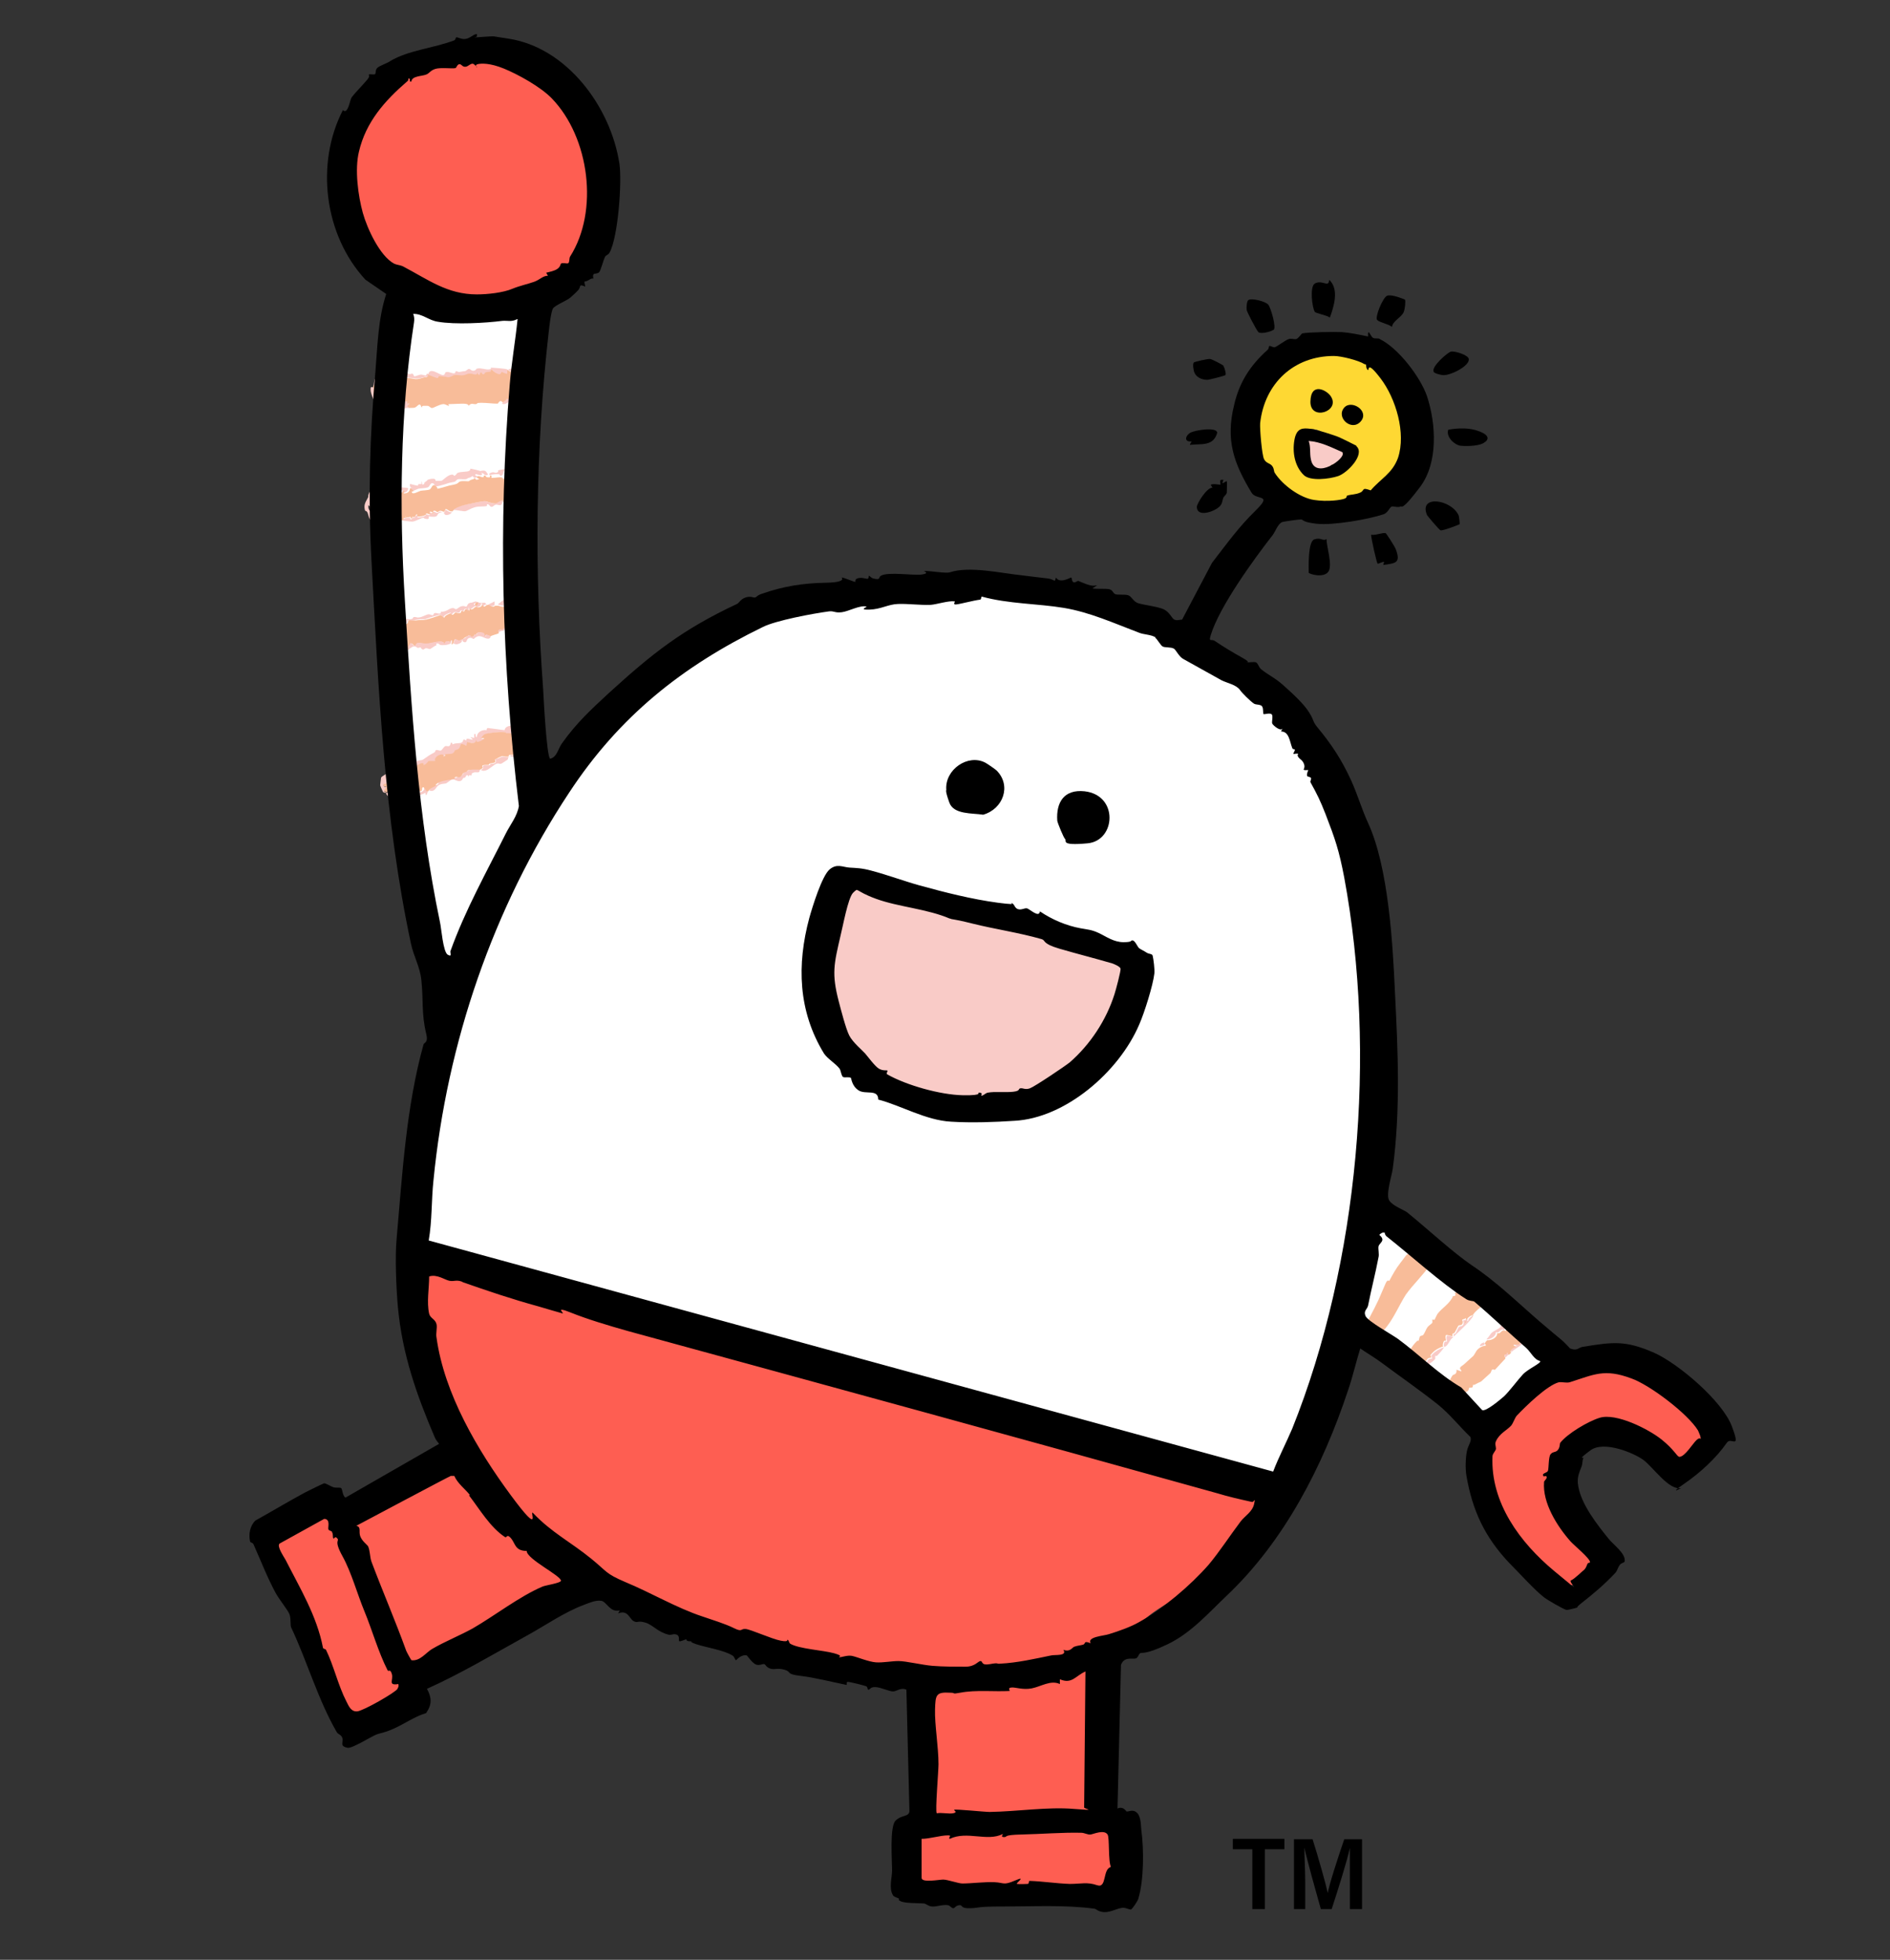 <?xml version="1.0" encoding="UTF-8"?>
<svg xmlns="http://www.w3.org/2000/svg" version="1.1" viewBox="0 0 436 452">
  <rect x="0" y="0" width="436" height="452" fill="#333333" stroke="none"/>
  <defs>
    <style>
      .cls-1 {
        fill: #f9cbc7;
      }

      .cls-2 {
        fill: #fff;
        fill-rule: evenodd;
      }

      .cls-3 {
        fill: #f8bc99;
      }

      .cls-4 {
        fill: #fe5e52;
      }

      .cls-5 {
        fill: #fed833;
      }

      .cls-6 {
        fill: #fefefe;
      }
    </style>
  </defs>
  <!-- Generator: Adobe Illustrator 28.7.8, SVG Export Plug-In . SVG Version: 1.2.0 Build 200)  -->
  <g>
    <g id="_レイヤー_1" data-name="レイヤー_1">
      <g>
        <path d="M288.9,426.5h-4.5v-2.4h11.9v2.4h-4.5v13.8h-2.9v-13.8Z"/>
        <path d="M311.4,434c0-2.8,0-6,0-7.8h0c-.7,3.2-2.7,9.5-4.2,14.1h-2.5c-1.1-3.9-3.1-11-3.8-14.2h0c0,1.9.2,5.4.2,8.2v6h-2.6v-16.1h4.3c1.3,4.1,3,10.1,3.5,12.4h0c.3-1.9,2.4-8.3,3.8-12.4h4.1v16.1h-2.8v-6.3h0Z"/>
      </g>
      <g>
        <path class="cls-2" d="M314,281.8c0-2,.1-4,.2-5.9.8-3.6,1-7.6,1.9-11.1v-5.2c.8-2.8.4-7.3.4-10.6,0-3.9.5-8.2-.4-11.5-.3-1.3.5-3.2.2-4.8-.3-1.6.2-4-.2-5.7-.4-1.8-.5-4.1-.9-5.9-.6-2.8.2-5.2-.4-7.8-.2-1-.5-2.4-.7-3.5v-3.5c-.8-3.2-1.3-7.1-2.4-10,0-.7-.1-1.5-.2-2.2-.3-.8-1.2-1.8-1.5-2.6v-1.9c-.3-.2-.6-.5-.9-.7-.5-.9-.2-1.6-.6-2.6-.2-.7-1-1.7-1.3-2.4v-1.3c-.2-.2-.5-.5-.7-.7v-1.3c-.5-.5-1-1-1.5-1.5,0-.4-.1-.9-.2-1.3-.3-.5-1.1-.9-1.3-1.5v-1.1c-.4-.4-.9-.9-1.3-1.3,0-.5-.1-1-.2-1.5-.7-.6-1.4-1.2-2-1.9v-1.5c-.6-.5-1.1-1-1.7-1.5-.5-.7-1.7-1.5-2-2.2v-1.3c-.8-.7-1.6-1.5-2.4-2.2h-.7c-.2-2.1-3.2-3.1-4.6-4.1-.9-1-1.9-2-2.8-3-.8-.4-1.5,0-2.2-.4l-1.1-1.1c-.3,0-.6-.1-.9-.2-.4-.4-.7-.9-1.1-1.3h-1.1c-.4-.4-.7-.7-1.1-1.1h-1.3c-.6-.6-1.1-1.2-1.7-1.9h-1.5c-.7-.7-1.4-1.5-2-2.2h-.6c-.2-.3-.5-.6-.7-.9-.7-.3-1.4-.2-2-.6-.3-.4-.6-.7-.9-1.1-.9-.4-2.1-.2-3-.6-.4-.2-.9-.9-1.3-1.1h-.9c-.2-.2-.4-.5-.6-.7-1.1-.5-2-.3-3.1-.7-1-.4-2.3-1.2-3.3-1.5-.6,0-1.2-.1-1.9-.2-.1-.2-.2-.4-.4-.6-.7,0-1.5-.1-2.2-.2l-.9-.9h-3.3c-1.5-.3-3.1-.6-4.6-.9h-2.2c-.9-.2-2.4-.5-3.5-.7h-3.1c-.2-.2-.4-.5-.6-.7-3.7,0-7.4.1-11.1.2-.3,0-1.3.5-1.5.6-1.6.3-4.2-.7-6.1-.2-.7.2-1.2.5-2.4.6h-6.7c-.9.3-3.5,1.4-5,.9-.7-.2-3.2-.8-4.4-.4-.3.1-.9.8-1.3.9h-2.2c-.9.3-2.1,0-3.3.4-.6.1-1.7.6-2.2.7h-2c-1.5.4-3.9.8-5.4,1.3-1.2,0-2.3.1-3.5.2-.4.2-.9.9-1.3,1.1-1.2.5-2.3.5-3.3,1.1-1.4.9-3,2.1-4.6,2.8-.6.1-1.1.2-1.7.4-.6.6-1.1,1.1-1.7,1.7-.4.3-.8.1-1.3.4-1.7.8-3.2,2.5-4.8,3.5-1,.6-2,.8-3,1.5-.9.9-1.7,1.7-2.6,2.6-1.8,1.3-3.6,2.7-5.2,4.3-.7.7-1.3,1.8-2,2.4-5,4-9,7.9-12.4,13.5-.6,1-2,1.8-2.6,2.8-.6,1-.7,1.9-1.3,2.8-1.6,2.4-3.5,4.7-4.8,7.4l-.2.2h-.2c.4-3.6,0-7.7-.7-10.7v-3.3c-.1-.5-.4-1.4-.6-1.9v-2.8c-.3-1.2-.5-3.2-.7-4.3v-3.1c-.7-2.9-.7-7.1-.7-10.4v-5.4c-.5-2,.2-5.4-.4-7.6-.2-.9-.7-2.8-.4-4.3.3-1.2.5-3.7.2-5.2-.6-2.8-.5-12.4.2-15.6v-3.7c0-1.7.2-4.1.6-5.6v-5.2c1.2-5.2,0-12.2,1.7-17,.6-1.6-.2-5,.6-6.3,0-4.5-.2-3.5-1.9-5.9-5.4,0-10,1.5-15.2.4h-3.9c-.5-.2-1.4-.9-1.9-1.1-.8-.4-1.1,0-1.7-.6h-4.4c-2.8,1.3-2.4,6.6-3.1,10v4.3c-.5,2.3-.8,5.3-1.3,7.6v3.1c0,3.5.5,6.8-.2,10v6.1c-.6,2.1-.9,7.9-.2,10,.5,1.4,0,3.8.2,5v4.1c.2,3.7.4,7.4.6,11.1.6,2.5.9,6.5.9,9.3v6.3c1.1,4.4.3,10.6,1.5,15v5.6c.3,1.4,0,4.8.4,6.1.7,2,.4,5.2,1.1,7.2,0,.1.5.7.6.9v3.5c.4,1.6.5,3.8.9,5.6v2.2c.1.5.6,2.1.7,2.6,0,1.1.1,2.2.2,3.3.2.1.4.2.6.4.4.7.7,3.3.9,4.1.9,2.9.3,6,1.3,8.5.4,1.1,1.8,1.8,2.4,2.8,3,0,4.6,0,5.7-1.7h.2c-.5,1.8-1.7,4.3-2.2,5.9v1.7c-.3,1-.9,2-1.1,3v1.7c-1.2,3.4-2,7.3-3.3,10.7v2.4c-.1.3-.6.7-.7,1.1v1.3c-.3,1.1-.8,2.8-1.1,3.7,0,.9-.1,1.9-.2,2.8-.6,2.5-.9,6-1.5,8.3v4.4c-.5,1.5-.9,5.1-.9,6.9,0,2.3.2,6.1-.7,7.6v4.3c1.3,2.9,7.5,2.8,10.7,4.1,3.7,1.4,8.6,2.2,12.2,3.7h1.9c4.2,1.3,8.9,2.8,13.2,4.1h1.5c1.8.5,4.1,1.2,5.7,1.9h1.3c5.5,1.8,12.2,3,17.4,5.2,1,.4,1.8,0,3,.4,2.1.6,5.2,1.6,7.2,2.4.9.1,1.9.2,2.8.4.7.3,1.9.9,2.6,1.1,1.1.4,2,0,3,.4,3,1,6.8,2,9.8,3,1,.3,1.6,0,2.6.4,6.2,2.7,14.1,3.4,20.4,6.1.9,0,1.7.1,2.6.2,2.5,1,5.9,2,8.5,2.8,1.1.2,2.2.4,3.3.6,0,.1.1.2.2.4h1.5c.1.2.2.4.4.6,1,.4,1.8,0,2.8.4.7.2,1.8.9,2.4,1.1.8,0,1.6.1,2.4.2,2.4,1.1,5.8,1.7,8.3,2.6.9.1,1.7.2,2.6.4,1.2.5,3.1,1.2,4.4,1.7,1.3.4,2.1,0,3.3.6.6.2,1.5.9,2,1.1h2c.8.2,2.1,1,2.8,1.3.9,0,1.7.1,2.6.2,1,.3,2.7.9,3.7,1.3h1.1c.2.2.5.5.7.7.8,0,1.6.1,2.4.2,1.1.3,2.6,1,3.7,1.3,1.2.4,2.2,0,3.1.6.1.2.2.4.4.6h1.5c2.6.9,5.9,1.7,8.3,2.6,1.4.5,2.5.2,3.5.9h4.3c.2-.3.5-.6.7-.9,1.9-1.9,3.1-4.8,4.3-7.4.1-.6.2-1.1.4-1.7,3.4-6.6,5.3-14.4,7.8-21.9.7-2.1.8-4.4,1.5-6.3v-1.7c.1-.4.6-.8.7-1.1v-1.3c1.2-3.2,2-7.7,2.8-11.1.7-2.7.5-5.5,1.3-7.8ZM106.9,219.9v.4h-.2c0-.4,0-.5.2-.7.1.3.2,0,0,.4ZM107.3,218.5c.1.2.1.2.2.6-.1-.2-.1-.2-.2-.6ZM108,217v.2h-.2c0-.2.1-.5.2-.7.2.3.2.2,0,.6ZM109.8,213.1v.2h-.2c.2-.3.3-.5.4-.9.2.4.1.4-.2.7ZM113.4,205.3v.2h-.2c.1-.4.2-.4.4-.7.1.3,0,.2-.2.6ZM117.8,197.2v-.4c.1.3.2,0,0,.4ZM118,196.6v-.4c.1.3.2,0,0,.4ZM247.5,186.6c.4,0,.5,0,.7-.2,1.7,0,1.9.8,3,1.5,0,1.4-.7,2.5-1.9,2.8-.3.1-1.4,0-1.9-.4-.3-.4-.4-.9-.7-1.3,0-1.1.4-1.6.7-2.4ZM221.4,182c0-1.9,1.3-2,2.6-2.6.5.7.7.5,1.5.9.6.3.8,1.2,1.3,1.7-.1,1.9-1.6,1.6-2.4,2.6-.8-.3-1.8-.6-3-.7,0-.7-.3-1.3,0-1.9ZM258.8,232.5c0,.6-.1,1.1-.2,1.7-.2.2-.5.5-.7.7-.6,1.3-.6,2.3-1.3,3.5-.7,1.3-2.1,2.3-3,3.5-4.1,6-11.1,10.6-18.7,13-3.2,1-7.4.2-10.7.2-2.1,0-4.3.4-5.9-.2h-1.9c-.2,0-.9-.7-1.1-.7-1.4-.5-2.8-.2-4.1-.7-.1-.2-.2-.4-.4-.6h-1.1c-.2-.2-.4-.5-.6-.7h-1.9c-.4-.2-.9-.9-1.3-1.1h-1.1c-.7-.5-1.2-2-2-2.4h-2.8c-1.2-.4-1.9-3.2-4.3-3.7-.4-1.9-2.8-2.7-3.5-3.9v-.9c-.2-.2-.5-.4-.7-.6-.3-.6,0-1-.4-1.7-.3-.9-1.3-2.1-1.7-3-.4-1,0-1.7-.4-2.8-.4-1.3-1.1-2.9-1.5-4.3v-2.8c0-4.2.9-6.7,1.7-9.6,0-.9.1-1.7.2-2.6.5-1.4,1.4-3.4,1.9-4.6,0-.6.1-1.2.2-1.9.3-.9,1.3-1.8,1.7-2.8.8-.2,1.8-.3,2.4.2.1.2.2.4.4.6h2.8c.2,0,1,.6,1.3.7h1.1l.7.7h1.7c1.5.4,4,1.1,5.4,1.7,1.1.5,2.3,0,3.3.4.2,0,.9.7,1.1.7.9.4,1.6,0,2.4.4.4.2.6.8,1.1.9,1.4.4,4,0,5.2.6.2.3.5.6.7.9,1.4.6,5.3-.3,6.9.4.1.2.2.4.4.6h.9c.4.4.7.9,1.1,1.3h2.4c.2,0,.7.7.9.7h2.4c.2.2.4.5.6.7h1.1c.8.3,2,1.2,2.8,1.5h1.7c.4.2.8.9,1.3,1.1h3c.2.2.4.5.6.7.8.1,1.6.2,2.4.4.3.1.8.8,1.1.9h1.1c.6.2,2.6.8,3.1,1.1,2,0,2.6.3,3.3,1.5h1.5c.2,3.8-1.4,7.3-2.6,10.2ZM350.5,306.3c-.7-.7-1.4-1.5-2-2.2-2.4-1.7-4.4-3.6-6.7-5.4-.4-.5-.9-1-1.3-1.5-4.1-2.4-7.3-5.5-11.3-8.2-.4-.5-.9-1-1.3-1.5-1.8-1.3-3.4-2.6-5.2-3.9-.9-.6-1.5-1.8-2.6-2.2h-4.1c-.6.6-1.2,1.2-1.9,1.9v1.5c-.1.3-.6.6-.7.9v3.3c-.2.2-.4.4-.6.6,0,.7-.1,1.5-.2,2.2-.2.2-.4.4-.6.6v3c-1.1,2.8-1.9,6-1.9,10,1,1,2,2.1,3,3.1,3.1,2.2,6.2,4.1,9.3,6.3,1.4,1,2.4,2.6,3.9,3.5,3.7,2.2,6.8,5,9.8,8l2.8,2.8h4.3c2.3-1,3.9-3.1,5.6-4.8.8-.8,1.4-1,2.4-1.7l1.9-1.9v-.7c.5-.7,2-1,2.8-1.5.6-.6,1.2-1.2,1.9-1.9v-4.1c-.5-1.1-5.9-5.3-7.2-6.3Z"/>
        <g id="fbqlq6.tif">
          <g>
            <path class="cls-6" d="M111.6,109.2c-.1,0-.3,0-.4,0-.2,0-.2,0-.2-.2.2,0,.3,0,.6.2Z"/>
            <path class="cls-4" d="M256.2,430.4c-.1.2.6,1.6.5,2.3,0,1.2-1.1,2.5-2.2,3-2.5,1.1-4.7.1-7.3.3-1.7,0-3.5.7-5.2.9-5,.6-8.4-.5-13.1-.9-4.8-.5-9.7-.1-14.4-.6-1.6-.2-3.1-.8-3.9-2.2-1.2-2.1-.4-3.7-.3-5.8.1-2-.3-3.8.8-5.6,1.2-1.8,3-2.1,4.9-2.7-1.1-6.4-1.3-12.8-1.5-19.2,0-.4-.2-.8-.2-1.3,0-3.9-.1-7.8.5-11.6-1.1-.3-2.3-.4-3.4-.7-3.1-.7-6.4-1.9-9.4-2.4-15.9-2.5-30.5-4.3-45.6-10.5-6.2-2.6-12.4-5.5-17.7-9.7-.4,0-1.8,1.2-2.4,1.5-1.8.9-4,1.2-5.9,2-6.5,2.7-13.2,6.8-19.4,10.3s-4.9,2.4-7.3,3.8-5.5,4.2-8.9,4.7c-.1.2.8,2.1.9,2.5.3,1.9-.2,3.8-1.9,4.9s-7.2,3.2-8.2,3.3c-3.4.4-4.6-1-6.2-3.6-5.9-9.6-9.2-17.8-12.9-28.4s-.9-3.5-1.4-4.7c-.4-.8-1.7-1.1-2.1-2.4-1.2-3.5,2.6-5.7,5.2-7.1,2.4-1.2,6.1-3.1,8.7-1.4s.9,1.2,1.6,1.5c1.5-1.8,3.7-2.4,5.7-3.4,2.8-1.5,5.7-3.4,8.6-4.7,5-2.3,10.7-3.6,15.7-5.9v-.6c-3.9-6.4-7.4-13.2-9.9-20.3-1.4-3.9-3.9-10.5-2.5-14.4s1-1.8,1.1-2.1c0-.5-.5-1-.5-1.5-.4-2.5,1.2-4.5,3.8-4.5s.8.2,1.1.2.8-.9,1.6-1.1c2.1-.6,5.7,1.2,7.7,2,3.5,1.4,7.1,3,10.5,4.5s2.1,1.3,3.2,1.6c4.6,1.6,10.4,2.7,15.3,4s6.5,1.9,9.7,2.9c1,0,1.9-1,3-1.4,4.5-1.6,13.9,2.7,18.4,4.5s11.7,5.5,17,7.1c1.9.6,4.1.8,6.2,1.3s4.8,1.5,6.8,1.7,5.1.3,8,.8c10.1,1.9,23.9,5.4,33.2,9.6s3.3,2,4.8,2.6c4.9,1.9,11.9,2.8,17.2,4.3s7.1,2.4,10.4,3.2c4.4,1,14.7-.2,16.6,5s-.4,4.6-2.8,5.6-1.5.2-1.8.5-1.1,2.5-1.4,3c-2.4,4.1-7.6,8.7-11.4,11.6s-7.5,4.6-9.6,6.7-1.3,2-2,2.8c-1.2,1.3-3.1,2.5-4.6,3.4s-3.5,1.6-4.6,2.4-.5.4-.6.7l-1.2,10.5c0,4.5,0,9,.2,13.5,0,2.2.9,7.7.3,9.5s-1.4,1.7-1.4,2.9l3.5,1.5c3-.3,3.7,1,4.1,3.7s.5,4.3-.8,6.2c0,.1-.4.2-.4.2Z"/>
            <path class="cls-1" d="M197.6,202.1c4.1-.7,11.4,2.2,15.6,3.4,3.5,1,7.1,1.7,10.5,2.8s7.7,3.1,11.5,4.4c6.4,2.2,13.9,3.6,19.9,6.6,3,1.5,7.6,4.3,5.8,8.4-2.6,5.8-4.6,12-9.1,16.8-3.2,3.4-13.3,9.6-17.7,11-7.2,2.3-15.7,2-22.7-.9-7.8-3.3-19.2-9.8-19.9-19.2-.1-1.7.4-3.4.2-5s-1-2.5-1.2-3.8c-.7-4,0-16.4,2.4-19.7s1-.9,1.4-1.4.5-1.3,1-1.9,1.6-1.2,2.4-1.3Z"/>
            <path class="cls-4" d="M104.9,10.9c2.2-.2,4.3,0,6.4.6,1.3.4,3.2,1.6,4.2,1.8,3,.6,4.2.2,7.3,1.8,8.1,4.3,16.8,16.6,14,26s-.8,1.5-.8,2.1.3,1.9.4,2.8c.3,4.6-1,11.4-4.7,14.3s-3.1,2.4-4.5,3.4c-5.6,4.2-14.3,6.4-21.1,4.5-.8-.2-2.4-1.1-3-1.1s-2.6.8-3.7.9c-10.7,1-18.5-9.4-20.2-18.9-2.4-13.5.7-23.8,12.5-31.2,1.3-.8,3-1.4,4-2.1.7-.5,1.5-1.8,2.4-2.5,1.8-1.4,4.8-2.3,7.1-2.6Z"/>
            <path class="cls-5" d="M302.5,78.9c6.2-.5,12.4.4,17.2,4.6,9.3,8.1,12.3,23.4,1,31.2-3.5,2.4-12.3,4.5-16.5,4.2-10.3-.7-15.1-6.8-17-16.3-2.2-10.7,3.8-22.7,15.4-23.7ZM302.1,99.1c-1.3.3-2.3,1.6-2.4,2.8s.3,1.1.3,1.7c0,1-.3,1.5.1,2.7.8,2.5,4.1,4.1,6.2,2s.7-1.1.8-1.2c.3-.2,1,0,1.5-.2,1-.3,2.2-1.5,2.2-2.6,0-2.1-2.5-1.4-3.9-2.1s-.8-1.4-1.3-2c-.8-.9-2.4-1.4-3.6-1.2Z"/>
            <path class="cls-4" d="M363.4,315.2c9.5-.9,20.7,3.4,27.1,10.4s4.2,4.3,2.9,7-2.8,3-3.5,3.5c-1.2.9-2.6.9-3.9.3-4.2-2-7.4-7.8-12.8-7.4s-10.2,4.2-11.4,10.7c-.3,1.8-.2,4.2-1.3,5.8-.9,1.3-1.4.6-.5,2.5,1.4,2.8,3.6,5.3,4.8,8.1,1,.5,1.9.4,2.6,1.5,1.4,2.1,0,5.3-2,6.5-.7.4-1.9,1.1-2.5,1.4-3.3,1.4-6.2-1.3-8.2-3.6s-2.6-4-3.1-4.5-1.7-.4-2.5-.9c-3.9-2.3-7.6-15.7-7.4-20,.4-7.9,5.3-13.6,11.8-17.5,2.9-1.7,6.4-3.6,9.8-3.9Z"/>
            <path class="cls-3" d="M98.8,86.3c.5.1,1.6.8,2.1.7s0-.4.2-.4c.2,0,1.1.1,1.5.1s.2-.2.2-.5c.4,0,0,.5.3.6.8.1,1.2-.4,1.7-.5s1.4.2,2.2,0,.6-.4,1.7-.3.9.3,1.2.1,0-.4.3-.3,0,.3.1.4c.4.3.4-.4.6-.5.3-.2.3.3.4.4.5.2.4-.3.6-.4.4-.1.9,0,1.2-.2s0-.3.2-.4c.4,0,.2.3.5.4s1.1.6,1.2.6c.5,0,.6-.5.7-.5.2,0,1.1.5,1.2.4v-.7s.2,0,.2,0c.6.5.7.4,1.5.4,0,0-.3.6-.2.7.4.3.6-.4.7-.4.5,0,.7.3.9.4s0-.3.1-.3.2,0,.7-.2.3,0,.4,0c0,.2,0,.4,0,.6.3,0,1.2,0,1.3,0,.1.1-.3.9.4.7,0,.6-.2,1.2-.2,1.9l-.2.3h.2c0,.2,0,.3,0,.5l-.2.3h.2c0,.4,0,.7,0,1s-.6.6.2.6c0,.1,0,.2,0,.4-.5.2-.6-.4-.7-.4-.3,0-1,0-1.2,0s-1,0-.9.5c-.2,0-.4,0-.6,0-1.1,0-1.2-.4-2.3-.2s-.3,0-.4-.1c.1.5-.5.6-.8.9-.6-1-1.1.2-1.2.2-1.2,0-2.5-.2-3.8-.2s-.7.2-1.2.3-1.1-.4-1.7.4c0-.5-1-.5-1.5-.5-.8,0-2,.1-2.8.1s0,.4-.2.4c-.4,0-.8-.4-1.3-.4-.8,0-2.3.9-2.6.9-.5,0-.6-.5-1.1-.5s-1.5-.1-1.2.3h-.2c-.3-1.2-.8-.3-1.3,0s-1.1.1-1.5.2l-.6-.4.6-.6h-.7s.2-.4.2-.4c-.4-.3-1.8.5-1.9.4s.1-.8-.7-.7c0,.2-.1.5-.2.7-1.3-.2-.8.2-1,.2-.7,0-1.2-1.1-2.1-.6l.9-.7-1.5-.2c.5-1-.2-.7-.3-1s0-.8,0-1.2l-.8.2c.8.4.7,1.4-.2,1.3,0-.6,0-1.1,0-1.7s0-.2,0-.4c.3-.4,1.1-.3,1.3-.4s0-.5.4-.8,1.3-.1,1.7-.2.7-.3,1-.3,0,.3.2.4c1.1.3.3-.6.4-.7s.3.2.4.2,0-.4.1-.4c0,0,1.1.4,1.7.4,1.1,0,1.3,0,2.3.2s1.9-.4,2.6-.4.1-.4.2-.7c0,0,.1,0,.2,0Z"/>
            <path class="cls-3" d="M104.2,148.5c.3-1.6-.2-.4-.3-.4-.3,0-.5-.3-.8-.1s-.4.6-.7.5,0-.3-.2-.4c-.8-.3-2.7.3-3.6.4s-1.5-.3-2.2-.1-.2.6-.6.6-.6-.7-1-.6c0,.6-.6.7-.4,1.5-.3-.2-1.2-.4-1.4-.5-.4-.2-.9-1-1.5-1l.2.7c-.8.4-2-.2-2.5-.8s-.6-1.4-.6-1.4c0,0-.7.3-.7.2.1-.3.1-.9.2-1.2s.4-.3.5-.5c.3-.6.1-1.3,1.2-1.3s0,.5.4.4.2-.4.4-.5,1.8-.3,2-.3.4.3.7.3c.9,0,.8-.7.9-.9s1.3,0,1.7,0c1.1-.2,1.5,0,2.4-.2s1.9-.6,2.6-.8.6-.6,1.6.4c0-.5,1.2-1,1.6-1.1s0,.4.2.4c.4,0,.5-.4.7-.5s.7.2,1.1.1.2-.5.4-.5.5.2.6.1,0-.6.7-.5.4,1.2.5-.4c.3,0,0,.3.3.4.6.2.7-.5,1.3-.6.3-.2-.6,0-.3-.6s.8-.6.9,0-.5.5-.4.8c.6,0,1.2-.2,1.1-.9.3,0,.2.7.5.7s.3-.3.8-.4.3,0,.4,0,.3.3.7.4.6-.2.6-.2c.2,0,.5,0,.7,0s1.1.4,1.5.2-.3-.4.1-.5c.2,0,1.2.1,1.2.2s0,.4,0,.7.7,1,.8,1c.4.3.9,0,.6,1.2s-.4,0-.5.1,0,.6-.2.8-.6.2-.8.4c-.4.4-.2.9-.3,1.1-.3.3-.7.2-1,.3s-.1.3-.2.3c-.2,0-1-.4-1.1.6-.5.2-1.5.4-1.9.7l-1-.4-.2.5c-.3-.2-.2-.6-.4-.8-.4-.3-1.9-.4-1.5.4-.8-.6-.4.6-1.4.4s.2-.7-1.1,0-.1.3-.2.3c-.2,0-1.3.6-1.4.6-.3,0-.8-.5-1-.3s-.2.9-.6,1.1c0,0-.2,0-.2,0Z"/>
            <path class="cls-3" d="M326.9,287.2c.4.9.7.5,1.2.6s.4.3.6.3c.3,0,.9-.5,1.4-.3,0,0,0,.1,0,.2,0,.6-.3.2-.4.6l.9.2c0,.2.2.3.2.6-.5,0-.5.3,0,.2,0,.5-.6,1.7-.9,2.1-1.5,2.3-3.9,4.5-5.6,6.9-1.6,2.5-3,6-5.1,8.2s-1.7,1.1-1.9,1.4,0,.6-.3.7-2.2-.7-2.1.2c0,0-.8-1-.9-1.2-.2-.7.2-.5.3-.7,1.1-2.5,2.5-4.8,3.7-7.4.5-1.2,1.1-2.5,1.6-3.7s.8-.6.9-.7c.8-1.5,1.5-2.8,2.6-4.2s1.1-1.5,1.4-1.8.7-.1.9-.4.9-1.4,1-1.4c.2-.1.5,0,.6,0Z"/>
            <path class="cls-1" d="M88.8,182.8s-.3,0-.4-.1-.7-1.5-.7-1.6c0-.2.2-1.5.2-1.7.2-.6,1.8-.7,1.3-2,.5-.1,1,.2,1.4.2s.2-.3.4-.4c.5-.1,1.2.1,1.6,0s0-.5.3-.7.7-.1,1-.3.2-.5.4-.5,1,.2,1.5.2.2-.3.4-.4c1.3-.3,1,0,2.1-.8s1.3-.8,1.8-1.1.2-.5.5-.6c.4-.1.8.2,1.1.1s.6-.8,1-1,1.1.5,1.3-.8c.4,0,.3,0,.4.4.6-.4,1.5-.2,2-.4s.4-.6.5-.7c.2-.1.5.1.6.2s0-.3.2-.4c.4-.1.9.2,1.4.2l-.6-.6.9.2v-.9c.7-.2,0,.7.6.7,0-.9.8-1.5,1.6-1.6s.6.2.6.2c0,0,0-.6.3-.7l3.9.5c.2-1.1,1.4-.9,2.2-1.3,0,1.3,1.2.2,1.7,1s-.8,0-.7.5c1.1,0,1.9,1.3,1.7,2.3s-.4.1-.4.2c0,.3.2.6.1.9s-.6,1.5-.7,2.1c-.5,0-1,.4-1.4.4s-.9,0-1.3,0-.4.6-.5.7-1.4.9-1.4.9c-.4.2-.6-.1-1,0-.7.1-1.8,1.4-2.7,1.6s-.7-.1-1.1-.1l.6-.4c-.5-1,.7-.6,1.3-.7s.1-.3.3-.3c.3-.1,1.2,0,1.3-.5s-.2-.5-.2-.6.6-.1.8-.2c1.5-.8,1-.2,2.3-.3s.2-.3.4-.4c.5-.1,1.5.4,1-.9l1.1.4c-.3-.8,0-1,.6-1.6h-1.1c-.2-.8.6-.3.7-.5-.2-.6.8-2.1-.1-2.4s-.5.5-.7.5c-.4.1-.2-.4-.3-.5s-.6,0-.5-.4h-.2c-.1.8-.4.3-.8.4-1.1,0-.3,0-.8-.2-.7-.3-3.8,0-4.6.4s-.7.7-1,1c1.8-.3,0,.9-.8.8s0-.5-.3-.4c0,1.1-1.9.3-2,.4s-.2.8-.2.9c-1.7-1-1.1.2-1.8.7s-.7.3-.9.4-.2.5-.4.6c-.4.2-1.4.1-1.9.3s-.1.3-.1.4c-.4.3-.3-.4-.5-.4-.7-.1-2,.8-1.6,1.5,0,0-1.2,0-1.5,0s-.6.8-1,.9-.2-.3-.4-.4c-.5-.1-2,.9-2.6,1.1s-1.1,0-1.6,0-.8.8-.9.8c-.5.2-.8-.4-.7.5-.5-.3-2.1-.5-1.6.3s.5,0,.3.6c-1-.3-.3.8-.6,1.1s-1.1.5-1.3.4c-.2.9.4.4.6.6s-.5.7-.5,1,.3,0,.3.1c0,0-.2.3-.1.3.2.1,1.1-.6.9.2.4,0,0-.4.4-.4v.6c.5-1,.5.3,1.2.2s.8-.9,1.7-.7.9,1.9,1.2.2l.9.4c0-.1,0-.5,0-.5s1.8,0,2.3-.4.3-.7.3-.8c.3-.3.9.9.9.9-.3.7-.4,1.3-.6.2-.3.4-2,.7-2.1.9s.3.5.2.6c-.4,0-.5-.3-.8-.4s-1.3.1-1.5.2c-.7.1-.7.9-1.5.9s-.2-.4-.4-.4c-1.2.1-.6-.3-1-.4s-1.2.1-1.3,0,0-.4-.1-.5c-.3-.3-.4-.4-.6-.8ZM100.4,174.1v.2c.1,0,.1-.1,0-.2ZM89.4,179.4v.2c.1,0,.1-.1,0-.2ZM89.4,180v.2c.1,0,.1-.1,0-.2Z"/>
            <path class="cls-1" d="M112.3,139.4c-.5,0-.8.4-.8.4-.3,0-.1-.8-.5-.7,0,.7-.5.9-1.1.9-.1-.4.4-.5.4-.8-.1-.5-.8,0-.9,0-.3.5.6.3.3.6-.6.1-.7.7-1.3.6s0-.5-.3-.4c0,1.6-.4.4-.5.4-.7,0-.5.4-.7.5s-.4-.2-.6-.1-.2.5-.4.5c-.4,0-.8-.2-1.1-.1s-.4.5-.7.5,0-.4-.2-.4c-.4.1-1.6.6-1.6,1.1-1-1-.7-.6-1.6-.4s-2.4.7-2.6.8c-.9,0-1.3,0-2.4.2s-1.7,0-1.7,0c-.1.2,0,.9-.9.9s-.4-.3-.7-.3-1.8.2-2,.3-.3.5-.4.5c-.4.2-.2-.3-.4-.4-1.1,0-.9.7-1.2,1.3s-.4.2-.5.5-.1.8-.2,1.2c0,0,.7-.3.7-.2s.3,1.1.6,1.4c.5.6,1.8,1.2,2.5.8l-.2-.7c.7,0,1.1.8,1.5,1s1.1.3,1.4.5c-.3-.8.4-.9.4-1.5.5,0,.6.6,1,.6s.4-.5.6-.6c.6-.2,1.6.2,2.2.1.9,0,2.8-.7,3.6-.4s.2.4.2.4c.3.2.5-.4.7-.5s.5.1.8.1.6-1.2.3.4c-.6.3-1.2.4-2,.4s-.6-.4-1.1-.4-.1.3-.2.4c-.5.2-1.4.9-1.5.9-.3,0-.6-.2-.9-.2s-.4.3-.7.3c-.4,0-.5-.5-.6-.5-.2,0-.5.2-.7.1s-.4-.4-.9-.3-1.2.8-1.6,1-.6,0-.8.1,0,.5-.6.4,0-.4-.2-.4c-.2,0-.4.2-.6.2s-.3-.6-.7-.7l-.3.4c0-.7-.9-.7-1.4-1.1v.6c-.9.2-.5-.3-.7-.5s-.4,0-.6-.2-1.2-2.2-1.2-2.5.3-1.8.4-2.1.4-.3.5-.5,0-.5,0-.6.5,0,.8,0,.4-.4.7-.3v.6c.4.1.5-.4.8-.3s.6.5,1,.5c.9,0,1-1,1.1-1.1.6-.1,2.1.3,2.8.2s.3-.5.8-.5.7.2,1,.1c.7,0,1.6-.6,2.1-.7s.8.2,1.1.2.1-.4.5-.5.8.2,1.2.1.1-.4.2-.4c1.3,0,1.7-.6,2.4-.8s.8.2,1.1.2.7-.6,1.4-.7.8.2,1,.1.2-.5.5-.7.5-.2.7-.2c1.4-.5.8-.2,1.8,0s1.4-.4,1.6.6ZM96.5,148.7v.2c.1,0,.1-.1,0-.2Z"/>
            <path class="cls-1" d="M94.2,112.6c-.2.9-.6,1-1.5,1.1l.2-.6c-.5-.2-.3.4-.5.4-.3,0-.5-.2-.7-.2s-.9.9-1,.9c-.4,0-1.1-.3-1.5-.3s-.4.3-.7.3-.7-.3-.8-.2,0,.4-.3.5c-.9.7-2.2.8-2,2.4l-.4-.4c-.2,1.1.5,1.5,1.2,2.1s0,.3,0,.3c.4.2.4-.3.4-.3.7-.5.5.7.7.9s.9-.3,1.3,0v-.6c.9.3,1.6-.4,2.3.4s.3,1.1.9,0l.3.7c-.1.1-.2.5-.5.6-.4.2-.1-.5-.6-.4s-.3,1.3-.5.3c-.2-.8-1,.2-1.5,0s-.5-.7-1-.7c-.8,0-1.4.8-2.2.4s-.8-1.7-1.1-2.1-.5-.2-.5-.4c-.3-1.1,0-1.7.5-2.6.5-.9.1-.3.3-1s.6-1.1.6-1.1c.3,0,.9.2,1.3.2s.6-.2.9-.2.7.4,1.1.4.2-.5.5-.6.7,0,1.1,0,.3-.5.5-.5c.2,0,2.7.2,2.8.2ZM86.4,119.2c-.2-.2-.6.2-.4.4s.6-.2.4-.4Z"/>
            <path class="cls-1" d="M112.5,109.2s.2.4-.3.4-.6-.3-.7-.4c-.3-.1-.3-.1-.6-.2,0-.1,0-.3,0-.4.8-.1,1.1-.2,1.5.6Z"/>
            <path class="cls-1" d="M111,109c0,.1,0,.1.2.2.1.9-1.3,0-1.5.2-.4.3.5.3.4.6-.9.5-1-.2-1-.2-.3,0-.4.3-.6.3-.8.2-.8.4-.9.4-.4.1-1.1,0-1.7,0s-.7.5-1,.6-1.2.2-1.7.4-2.6.8-2.8.7-.1-.4-.3-.6c-.8-.6-.9.6-1.4.8s-1.5.2-2.1.3-2,1.2-2,.2.4,0,.4-.2-.3-.3-.4-.5,0-.4,0-.6c0,0,1.4.4,1.7.4s.1-.3.2-.3c.4-.2.9.3.7-.6.3-.1,0,1,.5.6s0-.3.2-.4.7-.5.7-.6c.3-.2,1.4-.4,1.7-.2s.1.4.2.4,1.2,0,1.3,0c.4-.1,1.3-1.2,2.2-1.4s.5.4.9.2.5-.6.6-.6c.8-.4,2.2-.2,2.7-.5s.2-.4.3-.5c.3,0,2,.4,2.5.6Z"/>
            <path class="cls-1" d="M98.8,86.3c.4-1.8,2.7.3,3.4.2s.2-.6.8-.7,1.4.4,1.8.3.2-.5.4-.5.5.2.7.2,1-.2,1.3-.2c.4,0,.6-.5,1-.5s.5.5,1.1.4.5-.5.8-.5c.9-.2,1.9.3,2.7.2s.3-.4.4-.4c.4,0,3.5.2,3.8.4s0,.3,0,.3v.7c-.1.1-1-.3-1.2-.4s-.2.6-.7.5-1.1-.5-1.2-.6c-.3-.2,0-.5-.5-.4s0,.3-.2.4c-.3.1-.8,0-1.2.2s-.1.5-.6.4,0-.5-.4-.4-.2.8-.6.5,0-.3-.1-.4c-.4,0-.2.3-.3.3-.3.2-.8,0-1.2-.1-1.1-.1-.8.1-1.7.3s-1.6-.1-2.2,0-.9.6-1.7.5,0-.6-.3-.6c0,.3.2.5-.2.5s-1.3-.2-1.5-.1-.1.4-.2.4c-.5,0-1.6-.6-2.1-.7Z"/>
            <path class="cls-1" d="M86.2,89c0-.3.2-1.7.4-1.8.3-.3,1.7.3,1.8.2s0-.9,1.1-1.1.8.3,1.1.3.5-.5.9-.6,1.2.7,1.5.7.7-.8.9-.7.4.3.6.3.5-.2.7-.1.2.5.4.6c.3,0,1.1-.4,1.5-.4s.8.2,1.1.2,0-.4.5-.4c0,.3.3.7-.2.7-.7,0-1.6.5-2.6.4s-1.2-.2-2.3-.2-1.7-.4-1.7-.4,0,.4-.1.4-.4-.3-.4-.2c-.2.2.6,1.1-.4.7s-.1-.4-.2-.4c-.2,0-.6.3-1,.3s-1.5.1-1.7.2c-.5.3-.3.7-.4.8s-1,0-1.3.4ZM90.7,87v.2c.1,0,.1-.1,0-.2Z"/>
            <path class="cls-1" d="M104.5,117.6c0,0,0-.3,0-.3s.3,0,.3,0c.9-.6,2.2-.9,3.4-1.1s3.4-.7,3.6-.6c.4,0,1.6.5,2.1.5s1.2-.8,1.9-.7,0,.3.1.4c-.2,1.2-1,.5-1.5.6s-.6.5-1,.5-.5-.6-.9-.6,0,.3-.2.4c-.7.2-1.8,0-2.8.3s-1.7.8-2.1.9-2.2-.3-2.8-.3ZM108.2,116.6v.2c.1,0,.1-.1,0-.2Z"/>
            <path class="cls-1" d="M110.7,177.4c0,1.2-.8.5-1.5.8s-.3.5-.4.6c-.3.1-.8-.2-.7.4l-.2-.4c-.4-.1-.4.3-.6.5s-.3,0-.4.1c-.2.2-.2.5-.6.7-.8.3-1.4-.5-2-.3s-1.1.8-1.5.9-.9,0-1.6.4-.8,1.7-2.2,1.2c.4-.9,1.2-1,1.8-1.3s.2-.4.4-.6c1-.7,2.9-.8,3.9-1s.1-.4.2-.4c.4,0,.7.4,1.3-.2s0-.7,1.2-1,.1-.1.3-.3c.6-.3,1.8-.2,2.5-.2Z"/>
            <path class="cls-1" d="M117.5,139.4c.6.6,1.7.2,2,.5s0,.7,0,1,.3,0,.4.2c0,.4-.3.2-.4.4-.1.5.3,1.3,0,2.3s-.8.7-1.5.9c-1.1.4-1.9.7-3.1,1.1,0-1,.9-.5,1.1-.6s0-.3.2-.3c.3-.1.7,0,1-.3s0-.7.3-1.1.6-.2.8-.4,0-.7.2-.8.5,0,.5-.1c.2-1.2-.2-.9-.6-1.2s-.8-.9-.8-1c-.1-.2,0-.6,0-.7s-1-.2-1.2-.2c-.4.1,0,.5-.1.5-.4.2-1.3-.2-1.5-.2.4-.2,1.4-1.2,1.8-1.3.6,0,.8.9,1,1.1Z"/>
            <path class="cls-1" d="M104.4,117.8c-.2.4-.3.7-.9.9-1.1.3-.9-.3-1.2-.5s-1.1.1-1.1.2c-.2,0-.2.5-.6.7s-1.7,0-1.7,0c-.1.1.3.7-.5.6s-.5-.3-.7-.3c-.5,0-1.9.9-2.6.9s-1.5-.2-2.1-.2c0,0,0-.3,0-.4s1.6-.4,1.6-.3,0,.6.4.3,0-.2,0-.3c.2-.1.5,0,.6,0s.2-.7.6-.5,0,.3.1.4c.4.1,1.3-.1,1.7-.3s.2-.4.3-.4c.2,0,.7.3.8.2s0-.5,0-.6c.1-.1.5.2.7.2s0-.4.2-.4c.4,0,.6.3.8.3s.5-.3.7-.3.6.2.9.2.2-.5.4-.6,1,.9,1.6.4ZM100.1,118.3c-.3-.1-.5.1-.4.2.3.1.5-.1.4-.2Z"/>
            <path class="cls-1" d="M86.2,89.4c0,.6,0,1.1,0,1.7.9.1,1-.9.2-1.3l.8-.2c0,.4-.2.8,0,1.2s.8,0,.3,1l1.5.2-.9.7c.9-.5,1.4.6,2.1.6s-.3-.4,1-.2c0-.2.1-.5.2-.7.9-.1.7.7.7.7,0,0,1.4-.7,1.9-.4l-.2.4h.7s-.6.6-.6.6l.6.4c-.4,0-.6,0-.8,0s-.7.5-.9.3,0-.9-1.1-1.3v-.2c0,0-.2.2-.2.2,0,0-.3,0-.4,0-.2.7-.2.2-.9.5s-.7.8-1.1.8c-.6,0-.5-1-.7-1.1-.3-.2-1,.3-1.5,0s-1.4-2.6-1.4-3.3,0-.8.5-.7Z"/>
            <path class="cls-1" d="M339.9,303.5c-.9,1.3-1.7,2-2.6,2.9s-1.7,1.6-2.4,2.3-.8,1.7-1.8,2c0,.3-1.2,1.6-1.5,1.9s-.5,0-.5.1c0,.1,0,.5,0,.7-.3.5-2.3,1.8-2.9,2.2s-.1.7-.7.4-.1-.6-.6-.6,0,.3-.2.4-1.2.4-1.2.4-.3-.4-.5-.6c-.2-.5.4-.4.7-.3s.5,0,.7.2c-.3-1.4.3-.5.9-.4s1.1,0,1.2,0c.2-.2.8-1.3,1-1.5.3-.3.9-.2.9-.3s-.2-.4-.2-.6.8-.9,1-1c.5-.4,1.4-.8,2-1,0-.2-.2-.3-.1-.7.1-.9.6-.5.7-.6s-.3-1,0-1.3c.2-.2,1.3.3,1.5.2s0-.4,0-.5.4-.2.5-.3c.2-.3.6-1.4.8-1.5s.7-.1.9-.4c.3-.4,0-.9,0-1s.7-.1.8-.4c.4,1,.4.2.5,0,.2-.3.8-.7,1.3-.7ZM338.2,305.2c.1-.3-.1-.5-.2-.4-.1.3.1.5.2.4Z"/>
            <path class="cls-1" d="M342.9,308.9c.7-.7.8-1.1,1.2-1.5s1.6-.9,1.9-1.2.1-.6.4-.8,1.2-.5,1.7-.8.1-.4.3-.5c.4-.1,1,0,1.5.2s.7-.2.6.4c-.9.2-1.2.4-1.8,1.1l-.5-.9c.2,1-.5.4-.9.6s-.2,1-.2,1.3c-1.1-.6-1.1.9-2,.4,0,1.1-1.4,1.8-2.3,1.7Z"/>
            <path class="cls-1" d="M104.4,148.5c.4-.2.5-1.1.6-1.1.2-.1.7.4,1,.3s1.2-.5,1.4-.6.1-.2.2-.3c1.3-.7.8,0,1.1,0,.9.2.6-.9,1.4-.4-.4-.8,1.2-.6,1.5-.4s.1.6.4.8l.2-.5,1,.4c0,0,0,.5-.5.6-.9.1-1.8-1-2.8-.4s-.3.5-.4.5c-.5,0-.8-.5-1.4-.2s-.3,1.1-1,.9-.1-.6-.6-.4c.3.5-.9.9-1.2.9s-.6-.2-.8-.2Z"/>
            <path class="cls-1" d="M352.9,308.1c-.3.5-1.4,1.5-1.9,2s-1.8,1.2-2.3,1.7c-.4-.5.7-1.4,1.1-1.3.1-.3-.8-.2-.4-.6s1,0,1.1,0c.1,0,.3-1.1.9-1.5s1.3-.8,1.6-.4Z"/>
            <path class="cls-1" d="M117.1,85.3c.8-.4,1.7-.4,2.6-.4l1.1.9c-.5.3-.7.2-.7.2,0,0,0,.3-.1.3-.2,0-.5-.4-.9-.4s-.3.7-.7.4.2-.7.2-.7c-.8,0-.9.1-1.5-.4Z"/>
            <path class="cls-1" d="M351.2,304.8c0,0,.4-.2.8-.2s1,.1,1.6.2l-.2.7h.4c-.2.6-.2,1.1-.2,1.8s.2.4-.5.4c-.3-.6.1-1.2-.2-1.8s-.7-.9-.8-1c-.2,0-.7.4-.9-.2Z"/>
            <path class="cls-1" d="M340.6,296.3c-.2-.5,1.2-.8,1.4-.8s.7,1.3,1,1.5c.6.5.8-.3.4,1.3s.1.6-.5.6c0-.3.2-.8.2-1s-.3-.1-.4-.2-.1-.5-.2-.6c-.2-.1-.6,0-.7,0s0-.8-.3-.9l-.5.9c0-.3,0-.6-.4-.7Z"/>
            <path class="cls-1" d="M112.9,109.2c1.1-.6,1.1,0,1.7-.2s.2-.4.3-.5,1.5-.3,1.6-.3c.2,0,0,.4.1.4,0,0,1.6.3,1.4-.2.4.7.6.3,1.1.4s.1.4.5.4.7-.5,1.5,0,.4,1.3.7,1.7.7.3.8.3-.1.4-.1.6c0,.4,0,2.4,0,2.5s-.5.1-.6.4,0,1-.4,1.1-.4-.2-.5-.2-.1.3-.3.4c-.8.4-1.8-.8-3-.6s-.3.5-1.2.2c.2-1.6,1.1-.5,2-.4s1.5-.5,2.2,0c-.2-.7.4-1.1,1-.7.2-.2-.5-1-.4-1.4s.9-.3.5-.7-.6.2-.6-.2l.9-.2c0-.4-.9,0-1.1-.2s-.5-1.5-.4-1.8l-.3.7c-.7-.1-.5-1.2-.7-1.3s-1.5.5-1.9.4-.1-.3-.2-.3c-.1,0-.3.1-.5,0-.9-.3-.3-.9-.4-1-.4-.4-.5.8-.6.9-.6.8-.7,0-.8,0-.5-.1-1.4,0-1.9.1s-.4.1-.4-.5ZM114.6,109.2v.2c.1,0,.1-.1,0-.2Z"/>
            <path class="cls-1" d="M116,92.8c.3-.3,1-.4.8-.9,0,0,.2.2.4.1,1.1-.1,1.2.1,2.3.2-.3,1.3-1.4.4-1.8.4s-1,.7-1.6.6,0-.3-.1-.4Z"/>
            <path class="cls-1" d="M340.5,296.3v.9c-.9-.3-.9-1.4-1.7-.9-.4,0-.7-.5-.3.3,0,.2-.5-.3-.7.2s.4.1.4.5l-1.3.2c.3-.5.9-1.6,1.5-1.7s1.7.4,2.2.6Z"/>
            <path class="cls-1" d="M326.9,287.2c0,0,0-.6.4-.5s.9.9,1.9.9.8-.9.8.2c-.5-.2-1,.4-1.4.3s-.4-.2-.6-.3c-.5,0-.8.2-1.2-.6Z"/>
            <path class="cls-1" d="M120.1,92.2c-.2-.5.6-.5.9-.5s1,0,1.2,0,.2.6.7.4c0,0,.2.1.2.3,0,.8-.7.2-1,0-.5-.1-1.3-.1-1.9-.2Z"/>
            <path class="cls-1" d="M121.2,85.9c0-.2,0-.4,0-.6.3,0,.1.3.2.3s.5-.3,1,0,.5.9.5,1.5c-.7.2-.3-.6-.4-.7s-1,0-1.3,0c0-.2,0-.4,0-.6Z"/>
            <path class="cls-1" d="M114,139.6s-.2.2-.6.2-.6-.3-.7-.4l1.4-.7v.9Z"/>
            <path class="cls-1" d="M347.3,313.1c-.5-1.2,0-.7.3-1s0-.3.1-.3,0,.5.5.4c-.2.2-.6.6-.9.9Z"/>
            <path class="cls-1" d="M342.3,309.6c.6.8-.5.7-.9.9,0-.7.8-.8.9-.9Z"/>
            <path class="cls-1" d="M330.1,287.9c.5-.1.4.4.6.7l-.9-.2c0-.4.3,0,.4-.6Z"/>
            <path class="cls-1" d="M122.9,91.6c-.8,0-.2-.4-.2-.6.3,0,.2.4.2.6Z"/>
            <path class="cls-1" d="M122.7,90.2h-.2c0,0,.2-.4.2-.4,0,0,0,.2,0,.4Z"/>
            <path class="cls-1" d="M122.7,89.4h-.2c0,0,.2-.4.2-.4,0,0,0,.2,0,.4Z"/>
            <path class="cls-1" d="M330.8,289.2c0,0,0,.1,0,.2-.5,0-.5-.3,0-.2Z"/>
            <path class="cls-3" d="M91.8,93.1c0,0-.1,0-.2,0v-.2c0,0,.2.2.2.2Z"/>
            <path class="cls-1" d="M302.1,99.1c1.2-.2,2.7.3,3.6,1.2.5.5.8,1.7,1.3,2,1.3.7,4,0,3.9,2.1,0,1.1-1.2,2.3-2.2,2.6s-1.2,0-1.5.2-.5.9-.8,1.2c-2.1,2.1-5.4.5-6.2-2-.4-1.2,0-1.7-.1-2.7s-.3-1-.3-1.7c0-1.3,1.1-2.6,2.4-2.8Z"/>
            <path class="cls-1" d="M93.5,119c.1,0,.1.1,0,.2v-.2Z"/>
            <path class="cls-3" d="M89.4,179.4c.1,0,.1.1,0,.2v-.2Z"/>
            <path class="cls-3" d="M89.4,180c.1,0,.1.1,0,.2v-.2Z"/>
            <path class="cls-3" d="M100.4,174.1c.1,0,.1.1,0,.2v-.2Z"/>
            <path class="cls-3" d="M86.4,119.2c.2.2-.2.6-.4.4s.2-.6.4-.4Z"/>
            <path class="cls-3" d="M116.6,108.7c0,.1-.6.7.4,1s.4,0,.5,0,0,.3.2.3c.4,0,1.8-.4,1.9-.4.1.1,0,1.2.7,1.3l.3-.7c-.1.3.2,1.7.4,1.8s1-.2,1.1.2l-.9.2c0,.4.5,0,.6.2.4.3-.5.4-.5.7-.1.4.5,1.2.4,1.4-.7-.3-1.2,0-1,.7-.7-.5-1.5,0-2.2,0s-1.8-1.1-2,.4c0,0-.3,0-.4,0s0-.4-.1-.4c-.7,0-1.2.7-1.9.7s-1.6-.4-2.1-.5-3.1.5-3.6.6c-1.1.2-2.4.5-3.4,1.1s-.3,0-.3,0c0,0,0,.3,0,.3s-.1.1-.2.2c-.6.5-1.3-.4-1.6-.4s-.2.5-.4.6-.6-.2-.9-.2-.5.3-.7.3-.4-.4-.8-.3,0,.4-.2.4c-.1,0-.6-.3-.7-.2s0,.5,0,.6c-.1.1-.6-.2-.8-.2s0,.3-.3.4c-.4.2-1.3.4-1.7.3s-.1-.4-.1-.4c-.4-.2-.5.4-.6.5s-.5,0-.6,0,0,.3,0,.3c-.4.3-.3-.3-.4-.3s-1.6.3-1.6.3,0,.3,0,.4c-.1.1-.5.1-.6.2l-.3-.7c-.6,1.1-.5.5-.9,0-.7-.8-1.5,0-2.3-.4v.6c-.3-.3-1.1.1-1.3,0s0-1.3-.7-.9,0,.5-.4.3,0-.2,0-.3c-.7-.6-1.4-1-1.2-2.1l.4.4c-.2-1.6,1.1-1.7,2-2.4s.2-.5.3-.5c.1,0,.5.2.8.2s.4-.3.7-.3,1,.4,1.5.3.9-.9,1-.9c.2,0,.4.2.7.2s0-.6.5-.4l-.2.6c.8,0,1.3-.2,1.5-1.1,0,0,.3,0,.4,0,0,.2.3.4.4.5,0,.2-.4,0-.4.2,0,.9,1.6-.1,2-.2s1.6-.1,2.1-.3.6-1.5,1.4-.8.2.5.3.6c.2.1,2.4-.6,2.8-.7s1.2-.2,1.7-.4.5-.5,1-.6,1.3,0,1.7,0,.1-.2.9-.4.3-.3.6-.3,0,.6,1,.2c.1-.2-.8-.2-.4-.6s1.6.7,1.5-.2c.1,0,.3,0,.4,0,0,0,0,.4.7.4s.2-.3.3-.4.3,0,.4,0c0,.6-.2.5.4.5s1.4-.2,1.9-.1.2.8.8,0,.3-1.3.6-.9ZM93.5,119v.2c.1,0,.1-.1,0-.2Z"/>
            <path class="cls-3" d="M90.7,87c.1,0,.1.1,0,.2v-.2Z"/>
            <path class="cls-3" d="M108.2,116.6c.1,0,.1.1,0,.2v-.2Z"/>
            <path class="cls-3" d="M88.8,182.8s.2-.3.1-.3-.3,0-.3-.1c0-.4.7-.9.5-1s-.7.3-.6-.6c.2.1,1.2-.3,1.3-.4.3-.3-.4-1.3.6-1.1.2-.6-.3-.5-.3-.6-.5-.8,1.1-.6,1.6-.3,0-.9.1-.3.7-.5s.9-.8.9-.8c.5,0,.8.2,1.6,0s2.1-1.2,2.6-1.1,0,.5.4.4.9-.9,1-.9c.3,0,1.4,0,1.5,0-.4-.7.9-1.6,1.6-1.5s0,.7.5.4,0-.3.1-.4c.5-.2,1.5,0,1.9-.3s.3-.5.4-.6c.3-.2.7-.2.9-.4.7-.6,0-1.7,1.8-.7,0-.2.2-.9.2-.9,0,0,2,.8,2-.4.3,0,0,.4.3.4.8,0,2.6-1.2.8-.8.3-.3.6-.9,1-1,.8-.3,3.9-.6,4.6-.4s-.3.2.8.2.7.4.8-.4h.2c-.1.5.4.3.5.4s-.1.7.3.5,0-.7.7-.5c1,.3,0,1.8.1,2.4-.1.1-.9-.3-.7.4h1.1c-.6.6-.8.8-.6,1.7l-1.1-.4c.5,1.3-.5.8-1,.9s0,.3-.4.4c-1.3.1-.8-.5-2.3.3s-.8.2-.8.2c0,0,.2.5.2.6,0,.4-1,.4-1.3.5s-.1.3-.3.3c-.6.1-1.9-.2-1.3.7l-.6.4c-.1,0-.2,0-.4,0-.7,0-1.9-.1-2.5.2s.3,0-.3.3c-1.1.3-.7.5-1.2,1s-.9.1-1.3.2-.1.3-.2.4c-1.1.3-3,.4-3.9,1s-.3.5-.4.6c-.6.4-1.4.5-1.8,1.3-.1,0-.3,0-.4,0s-.6-1.2-.9-.9,0,.6-.3.8c-.5.3-2.2.3-2.3.4s0,.4,0,.5l-.9-.4c-.3,1.8-.9,0-1.2-.2-.8-.2-1.4.7-1.7.7-.7,0-.8-1.2-1.1-.2v-.6c-.5,0-.1.5-.5.4.1-.8-.7,0-.9-.2Z"/>
            <path class="cls-3" d="M96.5,148.7c.1,0,.1.1,0,.2v-.2Z"/>
            <path class="cls-3" d="M100.1,118.3c.1,0-.1.3-.4.2s.1-.3.4-.2Z"/>
            <path class="cls-3" d="M336.8,297.4l1.3-.2c0-.3-.6,0-.4-.5s.7,0,.7-.2c-.4-.8,0-.3.3-.3.8-.5.9.7,1.6.9v-.9c.1,0,.2,0,.3,0,.3.1.4.4.4.7l.5-.9c.4.2.2.9.3.9s.5,0,.7,0,0,.4.2.6.4.1.4.2c0,.2-.2.7-.2,1-.4,3-1.6,2.5-3,4.4s0,.2,0,.2c-.5,0-1,.4-1.3.7s0,1-.5,0c-.1.2-.8.3-.8.4s.3.6,0,1-.7.1-.9.4-.6,1.2-.8,1.5-.4.2-.5.3,0,.4,0,.5c-.2.2-1.2-.3-1.5-.2-.3.3,0,1.2,0,1.3-.1.1-.5-.3-.7.6s.1.6.1.7c-.6.2-1.5.6-2,1s-.9.9-1,1c0,.2.2.6.2.6,0,0-.6,0-.9.3s-.7,1.4-1,1.5-1.1,0-1.2,0c-.6,0-1.2-1.1-.9.4-.2-.2-.5-.2-.7-.2s-.8-.1-.7.3c0,0-.4,0-.5,0-.2-.2-.1-.7-.2-.9s-.4,0-.4-.4.3,0,.4-.2c.7-1.4,1.2-2.9,2.3-4.1s.6-.3.8-.5c.2-.3.2-.9.4-1.1s.5-.1.7-.3c.3-.3.7-1.4,1-1.8s1.1-.9,1.1-1c.1-.2,0-.6,0-.7s.4,0,.5,0,.5-1.2.9-1.6c.9-1.1,2-1.7,2.9-3s.2-.7.2-.8c.1-.1.6,0,.8-.2s-.1-.5-.1-.6.5,0,.9-.4.2-.6.3-.8Z"/>
            <path class="cls-3" d="M350.5,304.8s.5,0,.7,0c.2.6.7.1.9.2s.8.9.8,1c.3.6-.2,1.1.2,1.8,0,.2-.1.3-.2.4-.3-.4-1.4.2-1.6.4-.5.4-.7,1.4-.9,1.5s-.9-.1-1.1,0c-.4.4.5.3.4.6-.5,0-1.5.8-1.1,1.3-.1.1-.2.2-.4.4-.4.2-.3-.4-.5-.4s0,.2-.1.3c-.3.2-.8-.2-.3,1-.4.4-2.3,2.5-2.4,2.6-.2.1-.5-.2-.7,0s-.2.6-.4.8-2,1.8-2.1,1.9c-.3.2-.5.2-1.2.6s-.6.1-.7.2c0,.1,0,.5-.2.6s-.6,0-.7.1,0,.4-.2.6c-.2.3-.6.3-.9.6s-.2.4-.4.5-1.5,0-1.8,0l.2.4c-1.6-.1-2.9.4-2.4-1.9s.6-.9.7-1.2.8-1.7,1-1.9c.3-.3,1-.1.9-1.3l1.1.4c.1-.3-.3-.5-.3-.7,0-.4.7-.7,1-1,.4-.4,1.9-1.7,2.1-1.9.6-.8.6-1.4,1.7-2s1.5,0,.9-.9c.2-.2.3-.5.6-.7.9.1,2.4-.6,2.3-1.7.9.5.8-1,2-.4,0-.3,0-1.2.2-1.3.4-.2,1.1.4.9-.6l.5.9c.6-.7.9-.9,1.8-1.1Z"/>
            <path class="cls-3" d="M338.2,305.2c0,.1-.3-.1-.2-.4s.3.1.2.4Z"/>
            <path class="cls-3" d="M114.6,109.2c.1,0,.1.1,0,.2v-.2Z"/>
          </g>
        </g>
        <g id="M0W2by.tif">
          <g>
            <path d="M109.4,8.6c.2.1,3.9-.3,4.6-.2s2.4.4,3.2.5c13.5,2,23.7,15.7,25.7,28.9.6,4.2-.3,16.9-2.3,20.5-.3.5-.9.6-1,.9-.4.7-1,3.2-1.4,3.6s-1.1.2-1.3.5,0,.9,0,1,0-.4-1.1.3-1.1-.3-.8,1.5c-1.6-.7-.9,0-1.6.8s-1.5,1.4-1.9,1.8c-.9.7-3.4,1.7-3.9,2.4s-.9,4.4-1,5.3c-3.1,27-3.3,55.5-1.3,82.6.1,2,.8,15.4,1.6,16,1.6-.4,1.8-2.2,2.7-3.5,3.4-4.8,6.7-7.8,10.9-11.7,10-9.1,16.9-14.6,29.5-20.5.5-.2.8-1.1,2-1.5s1.8.1,2.2,0,.4-.5,1.7-.9c4.9-1.7,9.3-2.4,14.6-2.5s3.4-1.3,3.7-1.2c.5,0,3,1.1,3.1,1s-.1-.5.3-.7c.9-.5,2.1,0,2.5,0s.2-.8.4-.7.5.5.9.6c1.9.5,1.2-.3,1.8-.6,1.7-1,7.5,0,9.5-.3s.2-.8.5-.8c1.2-.1,4.9.6,5.9.3,4.6-1.5,11.8.2,16.7.7,1.7.2,3.9.5,5.8.7s1.6,1.2,2-.2c.9,1.5,3.3,0,3.5,0s.1,1,.6,1.1.8-.4,1.1-.3,1.8.8,2.7,1,1.1,0,1.6,0l-1.1.7c.9.2,3.1,0,3.9.2s.8.8,1.3,1.1,2.3,0,3.1.3,1.1,1.4,2.2,1.8,4.8.8,6.1,1.5,1.7,2,2.3,2.3,1.3,0,1.8,0l6.9-13.1c3.5-4.5,6.1-8.2,10.1-12.1s.1-2.2-1-4.1c-4.1-6.8-6-12.1-4-20.2,1.2-5.3,3.8-9.2,7.7-12.7.3-.2.3-.8.4-.9.2-.1.8.3,1.2.3s2.4-1.6,3.3-1.9c.6-.2,1.2.1,1.7,0s1.2-1.2,1.4-1.3c1.3-.3,7.6-.4,9.2-.3s4.1.6,6,1c-.1-2.2.6,0,1.1.3s1.3,0,1.6.3c4.3,2.1,9.4,8.8,10.9,13.2,2.1,6.4,2.6,15.3-1.6,20.9s-4.2,4.4-4.5,4.5c-.5.3-1.3,0-1.9,0s-.9,1.4-2,1.8c-3.6,1.2-11.7,2.6-15.4,2.2s-3-1-3.7-1-4,.5-4.3.6c-1,.4-1.6,2.2-2.2,3-4.3,5.5-12.3,16.5-14.3,23.1-.5,1.7.1.8.9,1.3,2.4,1.6,3.9,2.5,6.4,3.9s.5.9.9,1c.7.2,1.8-.2,2.3.1s.6,1.2,1.2,1.6c1.6,1.3,3.1,1.9,5,3.6s4.7,4.2,6,6.3.7,1.9,1.8,3.3c3.4,4.1,5.7,7.6,7.9,12.4,1.5,3.3,2.5,6.8,3.9,9.8,4.7,10.2,5.7,27.8,6.2,39,.7,13.7,1.3,27.3-.5,40.7-.2,1.6-1.7,6.1-.8,7.4s3.3,2.1,4.1,2.7c4.7,3.8,10.5,9.2,14.9,12.2,5.6,3.7,10.6,8.6,15.7,13s4.9,3.9,7,6.2c1.8.7,1.9-.3,3.1-.4,6.8-1.1,9.7-1.5,16.3,1.4,5.6,2.5,15.7,11.1,17.9,16.9s-.1,2.4-1.1,3.8c-2.5,3.6-6.2,7-10,9.6s-.3.8-.6.9c-2.8.6-6.5-4.9-8.7-6.5s-9.1-4.5-12.2-2.2-1.6,1.6-1.6,1.7c-.3.6-.2,1.3-.4,1.9-.6,1.6-1.2,2.7-.8,4.7.7,4.2,4.4,8.9,7,12.1,1,1.3,4,3.4,3.7,5.2,0,.3-.9.4-1.1.8-.5.6-.6,1.4-1.1,1.9-2.4,2.6-5.3,5-7.6,6.8s-.4.9-.6,1-2.9.8-3,.7c-.5,0-4.6-2.4-5.2-2.9-2-1.5-6-5.9-8-7.9-5.6-5.9-8.5-12-9.9-20.1-.3-1.7-.2-4.2.1-5.7s1.2-2.3.8-3.3c-2.5-2.4-4.7-5.2-7.4-7.4-4-3.2-8.9-6.6-13.2-9.8-1.5-1.1-3.2-2.1-4.8-3.2-1,3.2-1.7,6.4-2.8,9.6-5.8,17.5-14.7,34.9-28.2,47.6-3.9,3.7-8,8.4-13.4,11s-6,1.8-6.4,2.1-.4,1-1,1.2c-.8.2-2.7-.5-3.4,1.5l-.8,33.1c1.4-.6,2,.7,2.1.7.7,0,1.6-.6,2.5.4s.8,3.4.9,3.9c.6,4.5.6,11.5-.7,15.8-.1.5-1.4,2.4-1.7,2.5-.5,0-1.1-.4-1.8-.4-1.2,0-2.9,1.1-4.4,1s-1.8-.8-2.3-.8c-6.7-.9-13.9-.5-20.7-.5s-5.3.3-7.8.4-1.7-.8-2.6-.7-1,.7-1.4.7-.7-.6-1.2-.7c-1.2-.2-2.7.4-3.7.3s-1.2-.6-1.9-.7c-1.2-.1-4.3,0-5.3-.5s-.1-.5-.4-.6c-.4-.3-1.1-.3-1.4-.8-1-1.6-.2-4.1-.2-5.7,0-2.3-.6-10.1.8-11.5s3.1-.8,3.2-2.2l-.7-28c-1.3-.6-2.2.4-3.1.4s-2.9-1-4.1-1-1.1.5-1.5.6-.1-.6-.6-.8-3.7-1-4.2-1-.1.7-.3.7c-3.5-.7-7.3-1.7-10.7-2.1s-1.9-.9-3.6-1.4-2.4.1-3.4-.3-.9-.9-1.3-1-1.1.4-1.9.1-2-2-2.1-2.1c-1.4-.3-2.4,1.1-2.5,1.1-.2,0-.4-.8-.7-1-1.9-1.3-6.1-1.9-8.5-2.7s-.3-.7-.4-.7c-2.4.2-1.6-.4-1.9-.4s-1.4.6-1.6.4.2-1.2-.6-1.5-1.2.2-1.9,0c-2.5-.6-3.6-2.3-5.4-2.8s-1.6.2-2.6-.3-1.3-2.7-3.6-1.8l.4-.7c-2.3.6-3-2-4.3-2.2s-2.8.5-3.9.9c-4.6,1.7-9,4.8-13.2,7.1-7.6,4.2-15.1,8.7-23.1,12.3,1.1,2,1.2,3.6-.2,5.6-2.7.8-5,2.5-7.5,3.6s-2.9.9-4.1,1.4-5.5,3.2-6.5,3c-2-.4-.9-1.3-1.2-2.2-.2-.8-1-.9-1.3-1.4-4.3-7.4-6.9-16.5-10.5-24.1-.3-.5,0-2.3-.5-3.3s-2.4-3.4-3.1-4.7c-2-3.7-3.4-7.4-5.1-11.2-.2-.5-.8-.4-.8-.7-.4-1.7,0-3.6,1.2-4.8,3.8-2.1,7.6-4.4,11.5-6.5.6-.3,4.2-2.1,4.4-2.1.4,0,1.5.7,2.1.9s1.5,0,1.8.2.3,1.8,1,2.2l21.6-12.4c-.4-.5-.8-1-1-1.5-4.2-9.8-7.5-19.2-8.5-30-.4-4.4-.7-11.7-.3-15.8,1.3-14.8,2.2-30.4,6.2-44.8.1-.5,1.2-.3.6-2.6-1.1-4.6-.6-7.7-1.1-12.3-.3-3-1.8-5.5-2.4-8.4-6.2-29-7.5-58.8-9.1-88.3-.8-14.8-.4-28.8.9-43.5.5-6,.6-12.2,2.5-18l-4.8-3.3c-9.6-10.4-11.5-26.9-5.2-39.1,1.2,1.1,1.6-2.3,2-2.9.7-1,2.7-3,3.6-4.1s.2-1,.4-1.2c.3-.2,1.1.1,1.4-.1s0-1,.6-1.5,2.4-1.1,2.9-1.5c4.1-2.5,10.1-3,14.8-4.8.3-.1.3-.7.5-.7.4,0,1,.4,1.8.4,1.1,0,1.9-.9,2.6-1.1s.1.6.3.6ZM110.1,15.4c-.2.1-.6-.6-1-.7-.6-.1-1.1.7-1.8.7s-.8-.6-1.3-.6-.7.8-.9.9c-.7.2-3.5-.2-4.7.2s-1.3,1-2.1,1.3c-1,.4-3.3.3-3.4,1.6-.7.2,0-.8-.7-.7,0,.3,0,.5-.3.7-5.1,4.4-9.5,9.3-11.1,16.2-1,4.1-.2,10.1.9,14.1,1,3.6,3.9,9.9,7.2,11.7.6.3,1.3.3,2,.6,5.9,3.1,10.3,6.5,17.1,6.5,2.5,0,6.1-.4,8.2-1.3,1.7-.7,3.6-1.1,5-1.6s2-1.4,3.2-1.4l-.4-.7c.8-.2,1.9-.4,2.6-.9s.7-1.1.8-1.2c.5-.3,1.4.1,1.7-.1s.2-1.2.4-1.5c6.7-10.5,4.5-27.5-4.2-36.5-2.6-2.7-7.9-5.6-11.1-6.9s-5.2-1.2-6-1-.2.7-.2.7ZM119.3,73.6c-1.3.7-2.2.3-3.4.4-3.9.5-10.9.9-14.9.2-2.1-.3-3.6-1.9-5.7-1.8.3.6.3,1.3.2,2-3.2,20.7-3.4,43-2.1,64.1,1.5,24.7,3,49.8,8.1,74.2.3,1.2.7,6.9,1.8,7.5s.5-.5.6-.8c3.4-9.5,8.4-18.4,12.8-27.2,1-2,2.6-3.9,3-6.3-3.9-32.3-4.8-64.8-2.1-97.3.4-5,1.3-10,1.8-15ZM314.8,84c-1.4-.9-5.4-1.9-7.1-1.9-9.3,0-16,6.4-17,15.5-.1,1.3.4,7.3.9,8.3s1.4.9,1.9,1.6.3,1.2.6,1.6c1.8,2.8,5.8,5.7,9,6.2s6.4,0,7.1-.3.3-.6.6-.7c.9-.3,1.9-.2,3-.7s.2-1.3,2.4-.5c2.3-2.7,5-3.9,6.3-7.5,1.9-5.7-.5-13.7-4-18.3s-2.5-1.5-3-2-.2-1.1-.5-1.3ZM266.6,147c-1.2-.7-2.7-.6-3.9-1.1-5.8-2.2-11.3-4.7-17.3-5.7s-12.7-.9-18.9-2.6c-.2,0-.1.7-.4.7-1.6.2-4.5,1-5.5,1.1s-.1-.7-.4-.7c-1.4-.2-4.1.7-5.5.8-2.4.1-5.3-.3-7.6-.2s-3.8,1.2-6.5,1.3-.5-.6-.7-.7c-1.5-.4-4.1,1.1-5.7,1.3s-1.7-.3-2.9-.2c-3.8.5-12.3,2.1-15.3,3.6-18.7,9.1-33.2,20.7-44.7,38.2-17.6,26.6-28.2,57.8-31.3,89.4-.5,4.6-.3,9.3-1.1,13.9l194.8,53.3c1.3-3.4,3-6.6,4.4-9.9,15.4-38.4,19.5-86.7,12-127.1-1.2-6.3-2.1-8.9-4.3-14.6-1.3-3.3-1.9-4.5-3.5-7.4-.1-.2.3-.8.1-1-.4-.5-1.4.2-.6-1.8-1.8.1-.7-.1-.9-1.1-.3-1.2-1-1.3-1.4-1.9s.1-.7,0-.7c-.2-.2-.9,0-1.1,0s.4-.8.3-1-.5,0-.6-.4c-.6-1.5-.7-3.8-2.6-3.8l.4-.7c-.5.8-2.2-.7-2.4-1.1s.3-1.9-.2-2.2-1.6.1-1.8,0,0-1.1-.3-1.7-1.4-.4-1.9-.7c-.8-.5-2.9-2.6-3.2-3.1-.9-1.3-2.9-1.6-4.3-2.3-2.9-1.6-5.9-3.3-8.8-4.9-1-.5-1.7-2.1-2.2-2.4-.7-.4-2.1-.2-2.6-.5s-1.3-1.8-1.7-2ZM319.3,284.3c-.3-.2-1.1.4-1.1.5s.7.5.7,1.1-.8,1-.9,1.6.2,1.8,0,2.5c-.7,3.7-1.7,7.5-2.4,11.1-.2.9-1.1,1.2-.6,2.4s5.8,4.1,7.5,5.3c4.9,3.6,9.3,8.1,14.6,11.2l4.8,5.2c.8.5,4.3-2.5,5-3.1,1.2-1.1,3.2-3.8,4.4-5.1s4.3-2.6,4-3.1c-1.4-.3-2.1-2-3.2-3-3.9-3.4-8.2-7.5-12-10.7-.2-.2-1.2-.1-1.9-.6-5.7-3.6-12.9-10.2-18.4-14.5-.3-.3-.4-.8-.4-.9ZM106.6,295.6c-1.4-.5-1.8,0-2.9-.2s-2.9-1.6-4.7-1c0,2.8-.6,5.9,0,8.6.3,1.1,1.4,1.2,1.7,2.4.2.9-.2,2.1,0,3.1,1.8,13,9.5,26,17.1,36.3s4.1,3,5.2,4.2c4.3,4.5,8.6,6.6,13.4,10.5,3.7,3,3.2,3.4,7.9,5.4,5.8,2.4,11.9,6,17.7,7.9,2.3.8,5.3,1.7,7.3,2.7,2,1,1.5.1,2.7.2s6,2.3,8.1,2.7,1.3-.3,1.6-.2.3.7.6.9c2,1.2,7.6,1.5,10.1,2.2s.8.8,1.2.9,1.8-.5,2.9-.3,3.9,1.4,5.6,1.5,3.5-.3,5.2-.3,5.4.9,7.8,1.1,5.3.2,7.6.2,2.9-1.3,3.5-1.3,0,1.1,2.2.7,1.3,0,2.3-.1c4-.2,7.9-1.1,11.8-1.9.8-.2,3.8.2,2.8-1.3,1.6.6,2.1-.6,2.5-.7.8-.3,1.5-.3,2.1-.5s0-1,1.7-.3c-.9-1.5,3-1.7,4.2-2.1,2.3-.7,5.1-1.7,7-2.8,5.4-3,11.8-8.4,16-13.2,2.6-3.1,4.9-6.7,7.4-10,1-1.3,2.7-2.2,3.1-4s0-.4-.5-.5c-2.7-.6-5.4-1.2-8-2-45.5-12.7-90.9-25.1-135.9-37.4-4.6-1.3-9.3-2.7-13.3-4.3s-1.1.4-1.9.2-4.1-1.2-5.5-1.6c-6.2-1.7-11.8-3.6-17.5-5.6ZM392.2,332.1c.4-.4-.3-1.7-.5-2.2-2.3-3.8-11.1-10.5-15.4-12-6.2-2.3-8.5-.9-14.2.9-.7.2-1.7-.1-2.5,0-2.7.7-7.6,5.5-9.7,7.7-.5.6-.8,1.7-1.3,2.3-1,1.1-2.7,1.8-3.5,3.6-.3.6,0,1.2,0,1.7s-.7,1-.8,1.7c-.5,10.8,6.4,20,14.2,26.5s3.1,2.5,3.9,2.2,2.8-2.3,3.1-2.5c.4-.4.5-.9.7-1.3s.6-.2.6-.4c0-.9-3.6-3.8-4.5-4.8-3.1-3.5-6.5-8.9-6.1-13.7,0-.3.6-.6.6-1.1s-.7-.1-.7-.2c-.6-.8.8-.7,1-1.3s.1-3.2.6-3.8,1-.4,1.5-.8c.7-.6.6-1.6.7-1.8,1.7-2.2,6.5-5,9.1-5.8,3.8-1.2,11.3,2.6,14.3,5s3.5,3.9,4.1,4c1.3,0,3.1-3.1,4-3.9s.9,0,1-.1ZM108.4,344.8c-1.1-1.4-2.8-2.6-3.6-4.4h-.8c0-.1-21.8,11.5-21.8,11.5,1.2.3.5,1.3.9,2.4s1.5,1.9,1.8,2.3c.5,1.1.4,2.5.8,3.6,2.6,6.9,5.5,13.6,8,20.5,0,.1,1.1,2.1,1.2,2.2,2,.3,3.4-1.8,4.8-2.6,2.9-1.7,6.4-3.1,9.3-4.7,5.2-3,10.8-7.4,16.2-9.7.8-.3,4.1-.8,4.2-1.3.2-1.1-7.9-5-7.9-6.9-2.7,0-2.6-1.7-3.6-2.9s-1,0-1.4-.3c-3.4-2.2-5.9-6.5-8.3-9.6ZM76.6,353.3c-.1-.2-.7-.3-.8-.5-.3-.4.6-2.4-1-2.5l-10.3,5.7c-.7.6.9,2.9,1.4,3.8,3.3,6.5,7.2,12.9,8.6,20.2,0,.3.6.3.7.5,1.8,3.7,2.8,8.2,4.7,11.9.6,1.2,1.1,2.4,2.5,2.3s8.9-4.4,9.3-5.2.2-.7.2-1.1c-2.5.4-1.1-.9-1.5-2.3s-.8-.4-1-.9c-2.1-4.1-3.6-9.4-5.3-13.5-1.7-4.1-3-9-5.1-12.8s-.6-3.4-1.2-4.1-.7.3-.9,0,0-1-.3-1.4ZM220.1,417.4c.4-.2,7,.5,8.2.5,6.4-.1,13.3-1.2,19.4-.7s2.1,0,2.4-.4l.3-31.3c-2.3,1-3.1,3-5.9,1.8v1.1c-2.1-1-4.4.6-6.5,1s-3.7-.3-4.7-.2-.2.8-.4.8c-3.6.2-7.7-.3-11.4.4-2.1.4-.9,0-2.3,0-3.3-.2-3.4.5-3.5,3.9s.8,8.6.8,12.6c0,1.6-.8,10.9-.4,11.3,1.2-.2,2.8.2,3.8,0s.3-.6.3-.6ZM212.6,424v9.1c0,1.2,4,.4,5,.4s3.5.9,4.4.9c2.1,0,5.1-.4,7.4-.3s2,.8,4.8-.4,0,.7.4.8,2.4,0,2.5,0c.3,0,.2-.7.4-.7,3.1.1,6.2.6,9.3.7,2.6,0,4-.5,6.3.3s1.2-3.8,3.2-4.2c-.7-1.2-.3-6.8-.8-7.5-.8-1.2-3.2-.1-3.9,0s-1.4-.4-2.2-.4c-4.4-.1-9.1.3-13.7.4s-3.1.6-4.1.6,0-.8-.3-.7c-3.6,1.8-8.2-.8-12.2,1.1-.5-.3.7-.8-.4-.8-1.8,0-4.2.8-6.1.8Z"/>
            <path d="M336.7,120.9c-.3.2-4,1.6-4.4,1.4s-3-3.3-3.1-3.5c-2-4.8,5.7-3.6,7.3.1.1.3.3,2,.2,2.1Z"/>
            <path d="M306.7,73.2c-.6-.5-3.1-.9-3.4-1.3-.6-.9-1.2-5.8,0-6.5s2.3.1,2.9,0,.2-1.1.6-.7c2.1,2.2.9,6,0,8.5Z"/>
            <path d="M293.7,76.1c-.5.4-2.9,1-3.4.5s-2.7-4.8-2.7-5.1c-.1-.5,0-2.1.4-2.3.7-.5,4,.3,4.6,1.1s1.9,5.3,1.2,5.8Z"/>
            <path d="M306,124.3c0,1.7,1.5,6.2.4,7.6s-4.1.6-4.5.2c0-1.4-.2-7.2,1.3-7.7s1.9.4,2.7,0Z"/>
            <path d="M324.1,69.1c.2.3,0,2.3-.3,2.9-.5,1.2-2.5,2-2.7,3.4-.8-.7-2.8-1-3.4-1.6s1.3-5.2,2.3-5.6,3.9.8,4.1.9Z"/>
            <path d="M319.6,122.9c.2.1,2.2,3.2,2.4,3.8,1.2,3.2-.1,3.2-2.9,3.6l.2-.7c-.4-.1-1.3.5-1.5.4s-1.5-5.8-1.5-6.7c.8.3,2.9-.6,3.3-.3Z"/>
            <path d="M282.3,110.6c-.9,1.7.6.2.7.4s0,2.6,0,2.7c-.2.5-.6.7-.8,1.1-.2.5-.2,1.2-.6,1.7-.8,1.3-5.5,3.1-5.5.4,0-.8,2.4-4.6,3.6-4.4l-.4-.7c.5-.3,2.1,0,2.2,0,.2-.2-.5-1.4.7-1.1Z"/>
            <path d="M330.8,85.8c-.9-1,3.1-4.5,3.9-4.7,1-.2,3.9.8,4.1,1.6.5,1.6-4.4,4.1-6.1,3.8s-2-.7-2-.8Z"/>
            <path d="M334.1,99.1c2.4-.4,4.9-.5,7.2.4s2.3,1.9.9,2.7-4.6.7-5.3.6c-1.4-.2-3.4-2.1-2.8-3.7Z"/>
            <path d="M282.2,84.4c.3.3.7,1.9.5,2.1s-3.8,1.1-4.2,1.1c-1.4,0-2.8-.7-3.1-2.1s-.1-1.8,0-1.9c.3-.2,3.3-.9,3.8-.8s3,1.4,3.1,1.6Z"/>
            <path d="M274.5,102.5l.4-.7c-1.9.2-1.4-1.4-.3-2s6.1-1.4,6.2,0c-.9,3.2-3.6,2.5-6.3,2.8Z"/>
            <path d="M233.7,208.5c.3.1.4,1,1.2,1.2s1.4-.3,2-.2,2.8,2.3,3,.7c2.8,1.9,6.1,3.3,9.4,3.9,1.6.3,2.5.3,4.2,1.1s3.4,2.1,5.7,2.1,1.5-.5,2.1-.4,1.1,1.5,1.5,1.8,1.1.6,1.7,1,1.2.2,1.4.7c.2.8.5,3.2.4,4.1-.3,2.7-2.3,9.1-3.5,11.8-4.7,11-17.1,21.6-28.8,22.2-4.5.3-9.8.5-14.6.2-5.8-.3-11.7-3.8-16.8-5.1,0-2.5-2.9-1.1-4.5-2.1s-1.7-2.8-1.8-2.9c-.5-.3-1.4,0-1.8-.2s-.5-1.4-.8-1.9c-.9-1.2-2.8-2.3-3.6-3.5-6-9.8-6.3-20.5-3.4-31.3.7-2.5,2.9-9.7,4.7-11.2,1.7-1.4,3-.5,4.6-.4s2.8.1,5,.7c3.8,1,7.5,2.4,11.1,3.4,5.8,1.6,12.1,3.2,18.1,4s2.2-.3,3.3.3ZM219.2,211.9c-5.3-2.3-11.9-2.7-17.1-4.6s-3.9-2.7-5.3-1.4c-1.2,1.2-2.4,8-2.9,9.9-1.5,6.5-2.1,8.7-.4,15.2.5,1.9,1.6,6.2,2.4,7.8s3.1,3.5,3.7,4.2,2.3,3,3.2,3.5,1.7.3,1.9.4-.4.7,0,.9c4.4,2.5,12.2,4.7,17.4,4.8s3-.7,3.9-.6.2.7.4.7c.5,0,.9-.6,1.5-.7,1.6-.3,4,0,5.8-.2s1.1-.7,1.7-.8,1.1.4,2.2,0,8.1-5.1,9.2-6c4.7-4.1,8.4-9.7,10.3-15.7.3-.9,1.5-5.4,1.4-5.9s-1.6-1.1-1.9-1.2c-4.1-1.2-8.1-2.2-12.2-3.4s-3.1-1.9-4.1-2.2c-5.2-1.5-10.8-2.3-16-3.6s-4.4-.8-5.2-1.2Z"/>
            <path d="M227.3,175.9c.4.2,2.3,1.5,2.6,1.8,3.5,3.5,1.5,8.9-3.1,10.2-2.5-.4-6.8,0-7.8-2.8s-.7-2.8-.7-2.9c-.4-4.7,5-8.4,9-6.3Z"/>
            <path d="M245.7,193.5c-.3-.2-1.7-3.6-1.8-4.2-.3-4.3,1.6-7.3,6.3-6.8,7.9.9,7.2,11.4.7,12s-4.7-.6-5.2-1Z"/>
            <path d="M312.9,102.9c2.1,1.9-2.1,6.2-4.2,6.9s-6.4,1.2-7.9-.2c-2.1-2-2.7-5.2-2.2-8.1s2-2.8,3.7-2.6,5.1,1.4,6,1.7,4.4,2.1,4.6,2.2ZM309.7,104.3c-2.5-1.1-5-2.4-7.8-2.6.5,1.4.2,2.8.5,4.2.9,5,8.2-.2,7.3-1.5Z"/>
            <path d="M307,91.4c2.3,3.5-4.8,5.8-4.7,1.2s3.8-2.6,4.7-1.2Z"/>
            <path d="M310.1,94c1.7-1.9,5.9.8,3.8,3.2-2.1,2.4-5.8-.9-3.8-3.2Z"/>
          </g>
        </g>
      </g>
    </g>
  </g>
</svg>